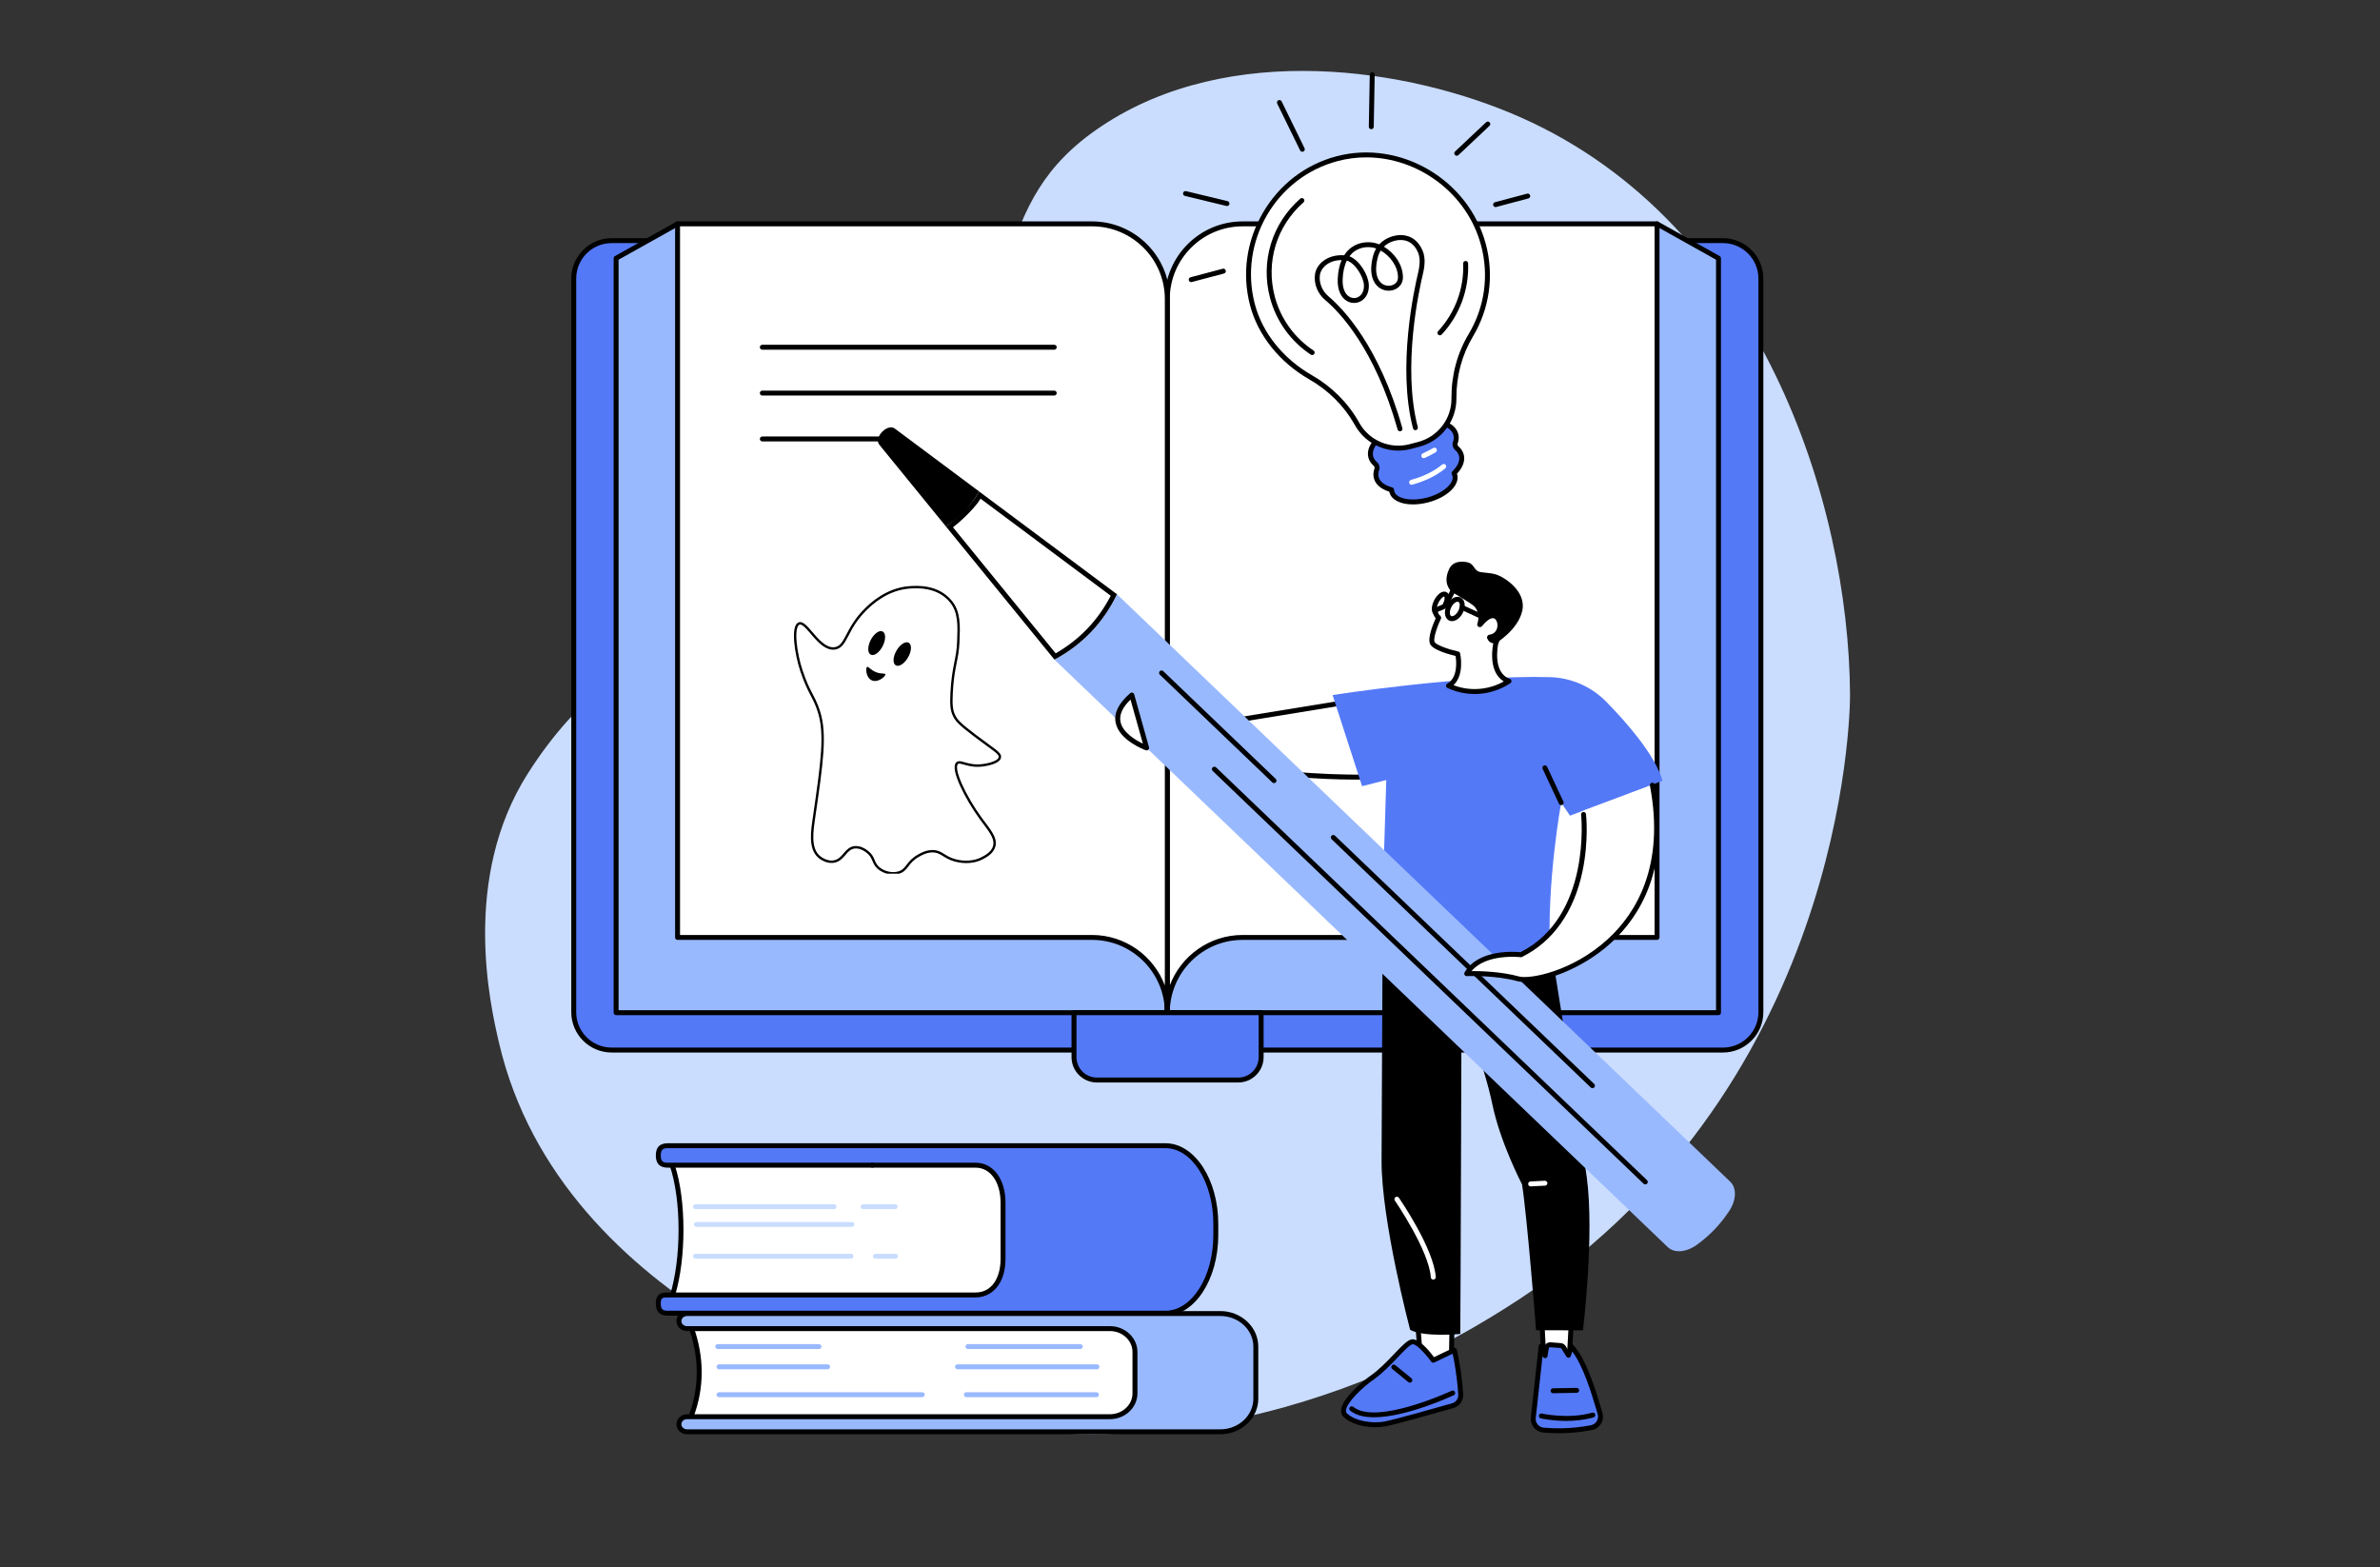 <?xml version="1.0" encoding="UTF-8"?> <svg xmlns="http://www.w3.org/2000/svg" xmlns:xlink="http://www.w3.org/1999/xlink" width="820" zoomAndPan="magnify" viewBox="0 0 615 405" height="540" preserveAspectRatio="xMidYMid meet" version="1.0"><rect x="0" y="0" width="615" height="405" fill="#333333" stroke="none"/><defs><clipPath id="2c891ff431"><path d="M 125 18 L 478.215 18 L 478.215 371 L 125 371 Z M 125 18 " clip-rule="nonzero"></path></clipPath><clipPath id="3efab2a9fa"><path d="M 205 151 L 258.93 151 L 258.93 225.758 L 205 225.758 Z M 205 151 " clip-rule="nonzero"></path></clipPath><clipPath id="da84ecd6d1"><path d="M 204.18 150.758 L 258.93 150.758 L 258.93 225.758 L 204.18 225.758 Z M 204.18 150.758 " clip-rule="nonzero"></path></clipPath></defs><g clip-path="url(#2c891ff431)"><path fill="#caddff" d="M 388.473 338.363 C 476.895 283.172 478.082 183.977 478.055 179.43 C 477.738 129.727 454.895 57.922 393.152 30.418 C 363.895 17.383 317.641 10.633 284.664 32.586 C 253.875 53.082 267.219 76.938 233.246 117.875 C 194.121 165.027 162.652 158.656 136.418 199.836 C 119.094 227.035 126.734 259.957 128.93 269.398 C 145 338.621 229.359 362.414 238.824 364.93 C 313.934 384.883 375.758 346.297 388.473 338.363 " fill-opacity="1" fill-rule="nonzero"></path></g><path fill="#5479f7" d="M 278.781 62.18 L 158.062 62.18 C 152.645 62.18 148.254 66.566 148.254 71.977 L 148.254 261.539 C 148.254 266.953 152.645 271.336 158.062 271.336 L 301.637 271.336 L 301.637 85.004 C 301.637 72.398 291.402 62.18 278.781 62.18 " fill-opacity="1" fill-rule="nonzero"></path><path fill="#000000" d="M 158.062 62.816 C 153.004 62.816 148.891 66.926 148.891 71.977 L 148.891 261.539 C 148.891 266.594 153.004 270.699 158.062 270.699 L 301 270.699 L 301 85.004 C 301 72.77 291.031 62.816 278.781 62.816 Z M 301.637 271.973 L 158.062 271.973 C 152.301 271.973 147.617 267.293 147.617 261.539 L 147.617 71.977 C 147.617 66.223 152.301 61.543 158.062 61.543 L 278.781 61.543 C 291.734 61.543 302.273 72.07 302.273 85.004 L 302.273 271.336 C 302.273 271.691 301.988 271.973 301.637 271.973 " fill-opacity="1" fill-rule="nonzero"></path><path fill="#5479f7" d="M 445.207 62.18 L 324.488 62.18 C 311.867 62.18 301.637 72.398 301.637 85.004 L 301.637 271.336 L 445.207 271.336 C 450.625 271.336 455.02 266.953 455.02 261.539 L 455.02 71.977 C 455.02 66.566 450.625 62.18 445.207 62.18 " fill-opacity="1" fill-rule="nonzero"></path><path fill="#000000" d="M 302.273 270.699 L 445.207 270.699 C 450.266 270.699 454.379 266.594 454.379 261.539 L 454.379 71.977 C 454.379 66.926 450.266 62.816 445.207 62.816 L 324.488 62.816 C 312.238 62.816 302.273 72.77 302.273 85.004 Z M 445.207 271.973 L 301.637 271.973 C 301.285 271.973 301 271.691 301 271.336 L 301 85.004 C 301 72.07 311.535 61.543 324.488 61.543 L 445.207 61.543 C 450.969 61.543 455.656 66.223 455.656 71.977 L 455.656 261.539 C 455.656 267.293 450.969 271.973 445.207 271.973 " fill-opacity="1" fill-rule="nonzero"></path><path fill="#99b9ff" d="M 301.637 261.68 L 159.203 261.68 L 159.203 66.738 L 175.086 57.848 L 301.637 196.359 L 301.637 261.68 " fill-opacity="1" fill-rule="nonzero"></path><path fill="#000000" d="M 159.84 261.043 L 301 261.043 L 301 196.609 L 174.957 58.652 L 159.84 67.109 Z M 301.637 262.316 L 159.203 262.316 C 158.852 262.316 158.566 262.031 158.566 261.68 L 158.566 66.738 C 158.566 66.504 158.691 66.293 158.891 66.18 L 174.773 57.293 C 175.031 57.148 175.355 57.199 175.555 57.418 L 302.105 195.934 C 302.215 196.051 302.273 196.203 302.273 196.359 L 302.273 261.68 C 302.273 262.031 301.988 262.316 301.637 262.316 " fill-opacity="1" fill-rule="nonzero"></path><path fill="#99b9ff" d="M 301.637 261.68 L 444.07 261.68 L 444.07 66.738 L 428.184 57.848 L 301.637 196.359 L 301.637 261.68 " fill-opacity="1" fill-rule="nonzero"></path><path fill="#000000" d="M 302.273 261.043 L 443.43 261.043 L 443.43 67.109 L 428.316 58.652 L 302.273 196.609 Z M 444.07 262.316 L 301.637 262.316 C 301.285 262.316 301 262.031 301 261.68 L 301 196.359 C 301 196.203 301.059 196.051 301.164 195.934 L 427.715 57.418 C 427.914 57.199 428.238 57.148 428.496 57.293 L 444.379 66.18 C 444.582 66.293 444.703 66.504 444.703 66.738 L 444.703 261.68 C 444.703 262.031 444.418 262.316 444.07 262.316 " fill-opacity="1" fill-rule="nonzero"></path><path fill="#ffffff" d="M 428.184 57.848 L 321.102 57.848 C 310.352 57.848 301.637 66.555 301.637 77.293 L 301.637 261.68 C 301.637 250.941 310.352 242.234 321.102 242.234 L 428.184 242.234 L 428.184 57.848 " fill-opacity="1" fill-rule="nonzero"></path><path fill="#000000" d="M 321.102 58.484 C 310.719 58.484 302.273 66.922 302.273 77.293 L 302.273 254.641 C 305.137 247.027 312.496 241.598 321.102 241.598 L 427.551 241.598 L 427.551 58.484 Z M 301.637 262.316 C 301.285 262.316 301 262.031 301 261.68 L 301 77.293 C 301 66.219 310.016 57.211 321.102 57.211 L 428.184 57.211 C 428.539 57.211 428.824 57.496 428.824 57.848 L 428.824 242.234 C 428.824 242.586 428.539 242.871 428.184 242.871 L 321.102 242.871 C 310.719 242.871 302.273 251.309 302.273 261.68 C 302.273 262.031 301.988 262.316 301.637 262.316 " fill-opacity="1" fill-rule="nonzero"></path><path fill="#ffffff" d="M 175.086 57.848 L 282.168 57.848 C 292.922 57.848 301.637 66.555 301.637 77.293 L 301.637 261.68 C 301.637 250.941 292.922 242.234 282.168 242.234 L 175.086 242.234 L 175.086 57.848 " fill-opacity="1" fill-rule="nonzero"></path><path fill="#000000" d="M 175.723 241.598 L 282.168 241.598 C 290.777 241.598 298.137 247.027 301 254.641 L 301 77.293 C 301 66.922 292.551 58.484 282.168 58.484 L 175.723 58.484 Z M 301.637 262.316 C 301.285 262.316 301 262.031 301 261.68 C 301 251.309 292.551 242.871 282.168 242.871 L 175.086 242.871 C 174.734 242.871 174.449 242.586 174.449 242.234 L 174.449 57.848 C 174.449 57.496 174.734 57.211 175.086 57.211 L 282.168 57.211 C 293.254 57.211 302.273 66.219 302.273 77.293 L 302.273 261.68 C 302.273 262.031 301.988 262.316 301.637 262.316 " fill-opacity="1" fill-rule="nonzero"></path><path fill="#000000" d="M 272.422 90.363 L 196.984 90.363 C 196.633 90.363 196.348 90.078 196.348 89.727 C 196.348 89.375 196.633 89.09 196.984 89.09 L 272.422 89.09 C 272.773 89.09 273.059 89.375 273.059 89.727 C 273.059 90.078 272.773 90.363 272.422 90.363 " fill-opacity="1" fill-rule="nonzero"></path><path fill="#000000" d="M 272.422 102.211 L 196.984 102.211 C 196.633 102.211 196.348 101.926 196.348 101.574 C 196.348 101.223 196.633 100.938 196.984 100.938 L 272.422 100.938 C 272.773 100.938 273.059 101.223 273.059 101.574 C 273.059 101.926 272.773 102.211 272.422 102.211 " fill-opacity="1" fill-rule="nonzero"></path><path fill="#000000" d="M 229.902 114.059 L 196.984 114.059 C 196.633 114.059 196.348 113.773 196.348 113.422 C 196.348 113.07 196.633 112.785 196.984 112.785 L 229.902 112.785 C 230.254 112.785 230.539 113.07 230.539 113.422 C 230.539 113.773 230.254 114.059 229.902 114.059 " fill-opacity="1" fill-rule="nonzero"></path><path fill="#5479f7" d="M 277.523 261.68 L 277.523 273.164 C 277.523 276.434 280.176 279.082 283.449 279.082 L 319.957 279.082 C 323.23 279.082 325.883 276.434 325.883 273.164 L 325.883 261.68 L 277.523 261.68 " fill-opacity="1" fill-rule="nonzero"></path><path fill="#000000" d="M 278.164 262.316 L 278.164 273.164 C 278.164 276.078 280.535 278.445 283.449 278.445 L 319.957 278.445 C 322.875 278.445 325.246 276.078 325.246 273.164 L 325.246 262.316 Z M 319.957 279.719 L 283.449 279.719 C 279.832 279.719 276.887 276.777 276.887 273.164 L 276.887 261.68 C 276.887 261.328 277.172 261.043 277.523 261.043 L 325.883 261.043 C 326.238 261.043 326.523 261.328 326.523 261.68 L 326.523 273.164 C 326.523 276.777 323.578 279.719 319.957 279.719 " fill-opacity="1" fill-rule="nonzero"></path><path fill="#ffffff" d="M 406.004 342.016 L 405.477 351.676 L 399.012 352.766 L 398.438 341.371 L 406.004 342.016 " fill-opacity="1" fill-rule="nonzero"></path><path fill="#000000" d="M 399.109 342.07 L 399.609 352.02 L 404.871 351.133 L 405.332 342.598 Z M 399.012 353.402 C 398.867 353.402 398.727 353.352 398.613 353.262 C 398.469 353.148 398.383 352.98 398.375 352.797 L 397.801 341.406 C 397.789 341.219 397.859 341.043 397.992 340.914 C 398.125 340.785 398.305 340.723 398.492 340.738 L 406.055 341.383 C 406.398 341.414 406.656 341.711 406.637 342.051 L 406.113 351.711 C 406.098 352.008 405.879 352.254 405.582 352.305 L 399.117 353.391 C 399.082 353.398 399.047 353.402 399.012 353.402 " fill-opacity="1" fill-rule="nonzero"></path><path fill="#5479f7" d="M 398.832 369.543 C 401.562 369.785 406.023 369.898 411.203 368.914 C 412.902 368.59 413.953 366.879 413.457 365.223 C 412.07 360.617 409.645 351.871 406.039 347.941 L 405.309 350.207 L 404.035 348.172 C 403.863 347.891 403.566 347.715 403.238 347.688 L 400.668 347.496 C 400.133 347.453 399.652 347.832 399.57 348.363 L 399.262 350.312 L 398.242 347.824 L 396.203 366.414 C 396.074 368 397.246 369.398 398.832 369.543 " fill-opacity="1" fill-rule="nonzero"></path><path fill="#000000" d="M 398.887 368.91 C 401.66 369.156 406.027 369.25 411.086 368.289 C 411.723 368.168 412.277 367.781 412.613 367.23 C 412.949 366.676 413.031 366.027 412.844 365.406 L 412.547 364.406 C 411.262 360.086 409.176 353.082 406.289 349.242 L 405.914 350.402 C 405.84 350.637 405.633 350.809 405.387 350.836 C 405.137 350.867 404.898 350.754 404.766 350.543 L 403.496 348.508 C 403.43 348.402 403.316 348.332 403.191 348.324 L 400.621 348.129 C 400.41 348.109 400.23 348.262 400.199 348.461 L 399.891 350.41 C 399.848 350.695 399.621 350.91 399.332 350.945 C 399.055 350.977 398.777 350.816 398.672 350.555 L 398.602 350.387 L 396.836 366.484 C 396.738 367.703 397.66 368.797 398.887 368.91 Z M 402.691 370.348 C 401.184 370.348 399.859 370.273 398.773 370.176 C 396.852 370.004 395.41 368.293 395.566 366.363 L 397.609 347.754 C 397.641 347.465 397.863 347.234 398.152 347.195 C 398.441 347.156 398.723 347.312 398.832 347.582 L 399.004 348 C 399.242 347.289 399.945 346.809 400.719 346.859 L 403.285 347.055 C 403.816 347.094 404.297 347.387 404.578 347.836 L 405.125 348.707 L 405.434 347.746 C 405.504 347.527 405.684 347.367 405.906 347.32 C 406.125 347.273 406.355 347.344 406.508 347.508 C 409.969 351.277 412.348 359.27 413.77 364.043 L 414.066 365.043 C 414.355 365.996 414.223 367.039 413.703 367.891 C 413.18 368.75 412.312 369.352 411.324 369.539 C 408.102 370.152 405.152 370.348 402.691 370.348 " fill-opacity="1" fill-rule="nonzero"></path><path fill="#000000" d="M 404.711 367.168 C 401.066 367.168 398.316 366.543 398.137 366.504 C 397.797 366.422 397.582 366.082 397.66 365.738 C 397.738 365.395 398.082 365.184 398.426 365.262 C 398.492 365.277 405.199 366.789 411.43 365.039 C 411.766 364.941 412.117 365.141 412.215 365.477 C 412.309 365.816 412.113 366.168 411.773 366.266 C 409.336 366.949 406.867 367.168 404.711 367.168 " fill-opacity="1" fill-rule="nonzero"></path><path fill="#000000" d="M 401.316 360.012 C 400.969 360.012 400.684 359.734 400.68 359.387 C 400.672 359.035 400.953 358.746 401.305 358.738 L 407.41 358.633 C 407.758 358.621 408.055 358.906 408.062 359.258 C 408.066 359.609 407.785 359.898 407.434 359.906 L 401.328 360.012 C 401.324 360.012 401.32 360.012 401.316 360.012 " fill-opacity="1" fill-rule="nonzero"></path><path fill="#ffffff" d="M 375.281 338.438 L 375.012 352.504 L 367.188 352.898 L 366.113 338.898 L 375.281 338.438 " fill-opacity="1" fill-rule="nonzero"></path><path fill="#000000" d="M 366.801 339.5 L 367.773 352.234 L 374.387 351.898 L 374.629 339.105 Z M 367.184 353.535 C 366.855 353.535 366.574 353.281 366.551 352.949 L 365.477 338.945 C 365.465 338.777 365.523 338.605 365.637 338.477 C 365.75 338.348 365.91 338.273 366.082 338.262 L 375.246 337.801 C 375.418 337.793 375.598 337.855 375.723 337.977 C 375.852 338.102 375.918 338.273 375.914 338.449 L 375.648 352.52 C 375.641 352.852 375.379 353.125 375.043 353.145 L 367.215 353.535 C 367.207 353.535 367.195 353.535 367.184 353.535 " fill-opacity="1" fill-rule="nonzero"></path><path fill="#5479f7" d="M 377.457 360.32 C 377.543 361.645 376.695 362.855 375.418 363.219 C 370.969 364.492 360.949 367.332 358.082 367.906 C 354.355 368.652 349.688 367.738 347.594 365.645 C 345.5 363.555 351.66 357.996 354.613 355.938 C 358.996 352.879 363.062 347.07 364.875 346.727 C 366.688 346.383 370.359 351.496 370.359 351.496 L 375.805 348.883 C 375.805 348.883 377.016 353.598 377.457 360.32 " fill-opacity="1" fill-rule="nonzero"></path><path fill="#000000" d="M 365.078 347.344 C 365.051 347.344 365.023 347.348 364.996 347.352 C 364.289 347.484 362.695 349.152 361.156 350.77 C 359.309 352.703 357.215 354.898 354.977 356.457 C 352.09 358.473 347.996 362.367 347.812 364.449 C 347.773 364.871 347.926 365.078 348.043 365.195 C 349.918 367.066 354.363 368.004 357.957 367.281 C 360.809 366.711 370.996 363.82 375.242 362.609 C 376.223 362.328 376.887 361.383 376.82 360.359 C 376.488 355.312 375.715 351.383 375.367 349.797 L 370.633 352.07 C 370.355 352.203 370.02 352.117 369.84 351.867 C 368.234 349.633 365.988 347.344 365.078 347.344 Z M 355.391 368.801 C 352.121 368.801 348.828 367.777 347.145 366.098 C 346.688 365.641 346.48 365.035 346.543 364.336 C 346.816 361.25 352.336 356.746 354.246 355.414 C 356.383 353.926 358.43 351.781 360.234 349.891 C 362.414 347.605 363.699 346.301 364.754 346.102 C 366.625 345.75 369.375 349.109 370.559 350.695 L 375.531 348.309 C 375.703 348.227 375.902 348.223 376.074 348.305 C 376.25 348.387 376.375 348.539 376.426 348.723 C 376.438 348.77 377.652 353.574 378.09 360.277 C 378.199 361.891 377.148 363.387 375.594 363.832 C 370.301 365.344 361.004 367.973 358.207 368.531 C 357.297 368.711 356.348 368.801 355.391 368.801 " fill-opacity="1" fill-rule="nonzero"></path><path fill="#000000" d="M 355.047 366.223 C 352.574 366.223 350.395 365.746 348.887 364.52 C 348.613 364.297 348.57 363.895 348.793 363.621 C 349.016 363.352 349.418 363.309 349.691 363.531 C 355.66 368.395 374.922 359.465 375.117 359.375 C 375.438 359.227 375.816 359.363 375.965 359.684 C 376.113 360 375.977 360.379 375.66 360.527 C 375.023 360.824 363.371 366.223 355.047 366.223 " fill-opacity="1" fill-rule="nonzero"></path><path fill="#000000" d="M 364.32 357.277 C 364.176 357.277 364.035 357.23 363.918 357.133 L 359.758 353.746 C 359.48 353.527 359.441 353.125 359.664 352.852 C 359.887 352.578 360.289 352.539 360.562 352.762 L 364.723 356.145 C 364.996 356.367 365.035 356.77 364.816 357.043 C 364.688 357.195 364.504 357.277 364.32 357.277 " fill-opacity="1" fill-rule="nonzero"></path><path fill="#000000" d="M 400.781 244.793 C 400.781 244.793 407.984 289.098 410.02 304.164 C 412.051 319.23 409.043 343.762 409.043 343.762 L 396.93 343.738 C 396.93 343.738 394.609 314.207 393.297 306.043 C 393.297 306.043 387.633 295.168 385.621 285.316 C 383.605 275.461 377.66 260.039 377.66 260.039 C 377.66 260.039 377.43 338.523 377.34 344.695 C 377.34 344.695 367.887 345.594 364.383 343.629 C 364.383 343.629 356.922 315.391 357 299.82 C 357.082 284.246 357.254 245.277 357.254 245.277 L 400.781 244.793 " fill-opacity="1" fill-rule="nonzero"></path><path fill="#ffffff" d="M 395.52 306.562 C 395.184 306.562 394.902 306.301 394.887 305.961 C 394.867 305.609 395.137 305.309 395.492 305.293 L 399.184 305.105 C 399.535 305.098 399.836 305.359 399.852 305.707 C 399.871 306.062 399.598 306.359 399.246 306.375 L 395.555 306.562 C 395.543 306.562 395.531 306.562 395.52 306.562 " fill-opacity="1" fill-rule="nonzero"></path><path fill="#ffffff" d="M 370.367 330.652 C 370.035 330.652 369.754 330.398 369.73 330.062 C 369.254 323.105 360.523 310.359 360.434 310.23 C 360.234 309.941 360.309 309.547 360.602 309.344 C 360.891 309.148 361.285 309.219 361.488 309.508 C 361.852 310.043 370.5 322.676 371.004 329.973 C 371.027 330.324 370.762 330.629 370.41 330.652 C 370.395 330.652 370.383 330.652 370.367 330.652 " fill-opacity="1" fill-rule="nonzero"></path><path fill="#ffffff" d="M 355.797 180.172 L 294.531 190.16 L 303.305 196.414 C 303.305 196.414 349.57 203.844 364.719 199.371 L 355.797 180.172 " fill-opacity="1" fill-rule="nonzero"></path><path fill="#000000" d="M 303.555 195.809 C 306.395 196.254 348.734 202.801 363.824 198.957 L 355.422 180.879 L 296.164 190.539 Z M 350.062 201.449 C 330.941 201.449 304.648 197.273 303.203 197.043 C 303.105 197.027 303.016 196.988 302.938 196.934 L 294.164 190.68 C 293.953 190.527 293.852 190.266 293.91 190.016 C 293.969 189.766 294.176 189.574 294.43 189.531 L 355.695 179.543 C 355.977 179.5 356.258 179.645 356.375 179.906 L 365.297 199.102 C 365.375 199.27 365.375 199.465 365.301 199.633 C 365.223 199.801 365.078 199.93 364.898 199.98 C 361.305 201.043 356.031 201.449 350.062 201.449 " fill-opacity="1" fill-rule="nonzero"></path><path fill="#5479f7" d="M 400.578 246.672 L 356.773 248.637 L 358.215 201.562 L 351.965 203.152 L 344.344 179.602 C 344.344 179.602 377.773 174.359 400.504 174.973 C 405.984 175.121 411.184 177.395 415.027 181.301 C 420.367 186.727 427.629 195.027 429.613 201.75 L 405.691 210.766 L 403.418 207.414 C 403.418 207.414 399.578 228.223 400.578 246.672 " fill-opacity="1" fill-rule="nonzero"></path><path fill="#000000" d="M 403.418 208.051 C 403.176 208.051 402.949 207.914 402.84 207.684 L 398.621 198.664 C 398.473 198.348 398.613 197.969 398.93 197.82 C 399.25 197.672 399.629 197.809 399.777 198.129 L 403.996 207.145 C 404.145 207.465 404.004 207.84 403.688 207.992 C 403.598 208.031 403.508 208.051 403.418 208.051 " fill-opacity="1" fill-rule="nonzero"></path><path fill="#99b9ff" d="M 272.496 170.469 L 288.652 153.578 L 447.105 305.359 C 448.789 306.973 448.707 310.07 446.832 312.926 C 444.586 316.344 441.805 319.25 438.488 321.648 C 435.719 323.648 432.633 323.867 430.949 322.25 L 272.496 170.469 " fill-opacity="1" fill-rule="nonzero"></path><path fill="#000000" d="M 411.5 281.184 C 411.34 281.184 411.18 281.125 411.059 281.008 L 344.086 216.855 C 343.832 216.613 343.824 216.207 344.066 215.957 C 344.312 215.703 344.715 215.695 344.969 215.938 L 411.941 280.09 C 412.195 280.332 412.203 280.734 411.961 280.988 C 411.836 281.117 411.668 281.184 411.5 281.184 " fill-opacity="1" fill-rule="nonzero"></path><path fill="#000000" d="M 329.215 202.363 C 329.055 202.363 328.895 202.305 328.773 202.184 L 299.703 174.34 C 299.449 174.098 299.441 173.695 299.684 173.441 C 299.93 173.188 300.332 173.18 300.586 173.422 L 329.652 201.266 C 329.906 201.508 329.918 201.914 329.672 202.164 C 329.547 202.297 329.379 202.363 329.215 202.363 " fill-opacity="1" fill-rule="nonzero"></path><path fill="#000000" d="M 425.152 306.055 C 424.992 306.055 424.836 305.996 424.711 305.879 L 313.355 199.211 C 313.102 198.965 313.094 198.566 313.336 198.309 C 313.582 198.055 313.984 198.047 314.238 198.289 L 425.594 304.957 C 425.848 305.203 425.855 305.605 425.613 305.859 C 425.488 305.988 425.32 306.055 425.152 306.055 " fill-opacity="1" fill-rule="nonzero"></path><path fill="#ffffff" d="M 244.379 135.977 L 244.398 135.996 C 246.148 134.898 248.293 132.871 249.773 131.324 C 251.254 129.777 251.988 128.793 253.008 126.992 L 288.633 153.555 C 285.07 160.934 279.684 166.566 272.477 170.449 L 244.379 135.977 " fill-opacity="1" fill-rule="nonzero"></path><path fill="#000000" d="M 253.008 126.996 C 251.988 128.793 251.254 129.777 249.773 131.324 C 248.293 132.875 246.148 134.898 244.398 135.996 L 244.379 135.977 L 272.477 170.449 C 279.684 166.566 285.07 160.934 288.633 153.559 Z M 253.379 128.859 L 287.016 153.941 C 283.75 160.273 278.969 165.273 272.789 168.82 L 246.254 136.254 C 248.078 134.875 249.898 133.039 250.695 132.203 C 251.875 130.969 252.621 130.055 253.379 128.859 " fill-opacity="1" fill-rule="nonzero"></path><path fill="#000000" d="M 249.27 132.039 C 247.789 133.586 246.148 134.898 244.398 135.996 L 227.227 114.926 C 225.715 113.07 229.301 109.316 231.223 110.746 L 253.008 126.992 C 251.988 128.793 250.75 130.492 249.27 132.039 " fill-opacity="1" fill-rule="nonzero"></path><path fill="#ffffff" d="M 296.297 193.27 C 296.297 193.27 282.438 188.246 292.465 179.602 L 296.297 193.27 " fill-opacity="1" fill-rule="nonzero"></path><path fill="#000000" d="M 292.129 180.77 C 290.078 182.754 289.199 184.656 289.527 186.438 C 290.051 189.281 293.469 191.27 295.324 192.156 Z M 296.297 193.906 C 296.223 193.906 296.152 193.895 296.078 193.871 C 295.797 193.766 289.125 191.301 288.273 186.668 C 287.82 184.211 289.09 181.668 292.051 179.121 C 292.215 178.98 292.441 178.93 292.652 178.992 C 292.859 179.055 293.02 179.223 293.082 179.43 L 296.91 193.098 C 296.977 193.328 296.906 193.574 296.73 193.734 C 296.609 193.848 296.457 193.906 296.297 193.906 " fill-opacity="1" fill-rule="nonzero"></path><path fill="#ffffff" d="M 426.977 202.891 L 409.203 209.441 C 409.203 209.441 412.207 237.172 393.012 246.711 C 393.012 246.711 382.609 245.422 379.008 251.598 C 379.008 251.598 386.289 251.266 392.387 252.945 C 398.48 254.617 434.793 244.16 426.977 202.891 " fill-opacity="1" fill-rule="nonzero"></path><path fill="#000000" d="M 393.918 253.738 C 393.234 253.738 392.66 253.68 392.215 253.559 C 386.293 251.93 379.109 252.23 379.039 252.23 C 378.805 252.246 378.586 252.125 378.465 251.926 C 378.344 251.723 378.34 251.477 378.457 251.273 C 381.992 245.219 391.371 245.902 392.895 246.055 C 411.293 236.75 408.594 210.781 408.562 210.52 C 408.523 210.172 408.777 209.855 409.125 209.816 C 409.48 209.773 409.793 210.027 409.828 210.375 C 409.863 210.652 410.574 217.25 408.926 225.133 C 406.73 235.629 401.328 243.289 393.297 247.281 C 393.184 247.336 393.062 247.355 392.934 247.34 C 392.844 247.328 384.094 246.32 380.25 250.93 C 382.621 250.914 387.887 251.043 392.555 252.328 C 395.188 253.055 406.246 251.156 415.555 242.59 C 422.66 236.051 430.301 223.871 426.352 203.008 C 426.285 202.664 426.512 202.328 426.855 202.266 C 427.203 202.199 427.535 202.426 427.602 202.773 C 431.664 224.211 423.762 236.766 416.418 243.527 C 408.535 250.781 398.625 253.738 393.918 253.738 " fill-opacity="1" fill-rule="nonzero"></path><path fill="#000000" d="M 373.184 154.137 C 373 154.137 372.301 154.574 371.73 155.699 C 371.141 156.852 371.223 157.688 371.352 157.809 C 371.516 157.828 372.23 157.406 372.816 156.25 C 373.406 155.094 373.328 154.262 373.195 154.141 C 373.191 154.137 373.188 154.137 373.184 154.137 Z M 371.348 159.074 C 371.094 159.074 370.898 159.004 370.766 158.938 C 369.793 158.441 369.719 156.836 370.594 155.121 C 370.961 154.398 371.445 153.781 371.957 153.379 C 372.828 152.695 373.477 152.852 373.781 153.012 C 374.758 153.504 374.828 155.109 373.957 156.828 C 373.59 157.547 373.105 158.164 372.594 158.566 C 372.098 158.957 371.676 159.074 371.348 159.074 " fill-opacity="1" fill-rule="nonzero"></path><path fill="#ffffff" d="M 381.055 178.699 C 382.781 178.699 384.438 178.418 385.992 177.914 C 387.398 177.453 388.723 176.816 389.926 176.008 C 384.684 174.168 386.531 166.203 386.531 166.203 C 390.492 157.492 387.41 151.945 382.734 150.789 C 376.094 149.148 375.25 153.004 375.25 153.004 C 374.746 154.039 373.574 156.449 373.121 156.727 C 372.562 157.066 371.23 157.406 371.016 157.688 C 370.797 157.965 370.922 158.863 371.758 159.637 C 371.758 159.637 369.344 164.676 370.148 166.191 C 370.953 167.707 376.684 168.977 376.684 168.977 C 376.684 168.977 378.031 175.102 374.305 177.199 C 375.719 177.859 377.246 178.32 378.852 178.543 C 379.57 178.641 380.305 178.699 381.055 178.699 " fill-opacity="1" fill-rule="nonzero"></path><path fill="#000000" d="M 375.582 177.051 C 376.668 177.465 377.793 177.754 378.938 177.914 C 379.656 178.012 380.367 178.059 381.055 178.059 C 382.66 178.059 384.258 177.809 385.797 177.305 C 386.773 176.992 387.711 176.578 388.59 176.082 C 384.254 173.461 385.836 166.383 385.91 166.059 C 385.918 166.016 385.934 165.977 385.949 165.938 C 387.91 161.629 388.242 157.711 386.883 154.914 C 386.016 153.121 384.488 151.879 382.582 151.406 C 380.195 150.82 378.293 150.906 377.074 151.664 C 376.086 152.277 375.875 153.133 375.875 153.137 C 375.863 153.188 375.848 153.238 375.824 153.281 C 374.355 156.305 373.84 157.031 373.453 157.273 C 373.152 157.453 372.715 157.617 372.297 157.777 C 372.062 157.863 371.73 157.988 371.559 158.078 C 371.57 158.273 371.711 158.727 372.191 159.168 C 372.395 159.359 372.453 159.66 372.332 159.91 C 371.238 162.195 370.305 165.133 370.711 165.895 C 371.121 166.672 374.203 167.773 376.82 168.355 C 377.062 168.406 377.25 168.598 377.305 168.84 C 377.359 169.086 378.477 174.371 375.582 177.051 Z M 381.055 179.336 C 380.309 179.336 379.539 179.281 378.766 179.172 C 377.133 178.949 375.543 178.477 374.035 177.773 C 373.816 177.676 373.68 177.461 373.668 177.223 C 373.66 176.984 373.785 176.762 373.992 176.645 C 376.762 175.082 376.332 170.816 376.129 169.5 C 374.566 169.133 370.391 168.012 369.582 166.492 C 368.77 164.961 370.348 161.18 370.996 159.762 C 370.215 158.84 370.113 157.805 370.512 157.293 C 370.73 157.016 371.141 156.852 371.848 156.586 C 372.195 156.453 372.59 156.305 372.789 156.184 C 372.938 156.051 373.41 155.328 374.652 152.777 C 374.746 152.461 375.141 151.367 376.402 150.582 C 377.938 149.625 380.117 149.488 382.887 150.172 C 385.168 150.73 386.996 152.219 388.027 154.355 C 389.551 157.492 389.234 161.766 387.141 166.402 C 386.996 167.098 385.715 173.859 390.137 175.41 C 390.367 175.488 390.531 175.691 390.559 175.93 C 390.59 176.168 390.48 176.406 390.281 176.539 C 389.027 177.375 387.652 178.043 386.191 178.516 C 384.523 179.059 382.797 179.336 381.055 179.336 " fill-opacity="1" fill-rule="nonzero"></path><path fill="#000000" d="M 386.457 148.41 C 384.789 147.93 382.832 148.023 382.031 147.672 C 380.738 147.105 380.898 145.574 379.035 145.258 C 377.391 144.984 375.828 145.16 374.883 146.352 C 374.727 146.551 374.586 146.777 374.465 147.035 C 372.852 150.496 374.504 152.375 375.25 153.004 C 375.25 153.004 380.082 155.855 380.891 156.625 C 381.648 157.348 382.473 158.977 381.758 161.172 C 381.668 161.449 381.766 161.758 382.008 161.922 L 382.023 161.93 C 382.316 162.129 382.707 162.074 382.93 161.809 C 383.633 160.957 385.156 159.332 386.137 159.824 C 387.332 160.422 387.438 163.684 384.863 164.012 C 384.398 164.074 384.125 164.562 384.312 164.992 C 384.609 165.668 385.234 166.414 386.531 166.203 C 386.531 166.203 392.285 162.809 393.371 157.777 C 394.453 152.742 388.68 149.047 386.457 148.41 " fill-opacity="1" fill-rule="nonzero"></path><path fill="#000000" d="M 376.645 155.48 C 376.48 155.48 376.285 155.547 376.074 155.672 C 375.672 155.922 375.285 156.363 375.016 156.891 C 374.746 157.422 374.617 157.992 374.656 158.465 C 374.684 158.828 374.809 159.09 374.996 159.184 C 375.426 159.402 376.305 158.867 376.84 157.82 C 377.109 157.289 377.242 156.715 377.203 156.246 C 377.172 155.883 377.047 155.621 376.859 155.527 C 376.797 155.496 376.727 155.48 376.645 155.48 Z M 375.203 160.504 C 374.93 160.504 374.664 160.445 374.418 160.32 C 373.828 160.02 373.449 159.383 373.383 158.57 C 373.324 157.859 373.5 157.059 373.879 156.316 C 374.258 155.57 374.805 154.957 375.414 154.586 C 376.109 154.164 376.848 154.094 377.438 154.391 C 378.027 154.691 378.406 155.328 378.473 156.141 C 378.531 156.852 378.355 157.652 377.977 158.395 C 377.312 159.699 376.203 160.504 375.203 160.504 " fill-opacity="1" fill-rule="nonzero"></path><path fill="#000000" d="M 374.5 157.039 C 374.258 157.039 374.027 156.902 373.922 156.668 C 373.871 156.574 373.773 156.465 373.73 156.465 C 373.734 156.465 373.711 156.465 373.699 156.465 C 373.363 156.465 373.082 156.199 373.066 155.855 C 373.051 155.504 373.324 155.207 373.676 155.191 C 374.438 155.16 374.918 155.777 375.082 156.145 C 375.227 156.465 375.082 156.84 374.758 156.984 C 374.676 157.023 374.586 157.039 374.5 157.039 " fill-opacity="1" fill-rule="nonzero"></path><path fill="#000000" d="M 383.406 160.191 C 383.32 160.191 383.227 160.172 383.141 160.129 L 377.559 157.562 C 377.238 157.414 377.102 157.035 377.246 156.719 C 377.395 156.398 377.773 156.258 378.094 156.406 L 383.676 158.977 C 383.992 159.121 384.133 159.5 383.988 159.82 C 383.879 160.055 383.648 160.191 383.406 160.191 " fill-opacity="1" fill-rule="nonzero"></path><path fill="#5479f7" d="M 376.449 115.832 C 376.031 115.473 375.879 114.906 376.066 114.387 C 376.32 113.668 376.375 112.953 376.195 112.27 C 375.352 109.098 369.746 107.832 363.68 109.441 C 357.609 111.051 353.375 114.926 354.215 118.098 C 354.398 118.777 354.801 119.375 355.379 119.867 C 355.801 120.227 355.949 120.797 355.766 121.316 C 355.508 122.035 355.453 122.75 355.637 123.43 C 356.035 124.938 357.508 126.012 359.59 126.555 C 359.598 126.738 359.621 126.914 359.664 127.094 C 360.289 129.438 364.434 130.375 368.93 129.188 C 373.418 127.996 376.555 125.129 375.93 122.781 C 375.883 122.605 375.812 122.438 375.727 122.277 C 377.27 120.77 378.012 119.109 377.609 117.605 C 377.43 116.922 377.027 116.328 376.449 115.832 " fill-opacity="1" fill-rule="nonzero"></path><path fill="#000000" d="M 368.805 109.375 C 367.234 109.375 365.543 109.605 363.844 110.055 C 361.004 110.809 358.5 112.086 356.785 113.652 C 355.184 115.117 354.488 116.641 354.832 117.934 C 354.977 118.473 355.301 118.965 355.797 119.383 C 356.414 119.918 356.641 120.758 356.363 121.527 C 356.145 122.141 356.109 122.727 356.25 123.27 C 356.574 124.484 357.816 125.434 359.754 125.941 C 360.027 126.012 360.219 126.254 360.227 126.535 C 360.23 126.68 360.25 126.809 360.281 126.93 C 360.805 128.898 364.691 129.652 368.766 128.57 C 372.836 127.492 375.84 124.914 375.312 122.945 C 375.281 122.824 375.234 122.703 375.164 122.574 C 375.031 122.328 375.082 122.02 375.285 121.82 C 376.711 120.426 377.32 118.984 376.996 117.77 C 376.852 117.227 376.531 116.738 376.035 116.312 C 375.414 115.785 375.191 114.941 375.465 114.172 C 375.684 113.559 375.723 112.973 375.578 112.434 C 375.234 111.141 373.879 110.16 371.758 109.684 C 370.848 109.48 369.852 109.375 368.805 109.375 Z M 365.129 130.344 C 361.988 130.344 359.57 129.215 359.051 127.258 C 359.031 127.188 359.016 127.121 359.004 127.051 C 356.848 126.391 355.438 125.172 355.02 123.594 C 354.809 122.801 354.855 121.961 355.164 121.102 C 355.262 120.828 355.184 120.543 354.965 120.352 C 354.27 119.758 353.812 119.055 353.602 118.262 C 353.129 116.484 353.953 114.516 355.926 112.711 C 357.785 111.008 360.484 109.629 363.516 108.824 C 366.551 108.02 369.578 107.883 372.039 108.441 C 374.645 109.031 376.34 110.332 376.812 112.105 C 377.023 112.902 376.973 113.738 376.664 114.598 C 376.57 114.871 376.645 115.16 376.867 115.348 C 377.559 115.941 378.02 116.648 378.23 117.441 C 378.648 119.02 378.031 120.773 376.484 122.414 C 376.508 122.48 376.527 122.551 376.547 122.617 C 377.273 125.348 373.996 128.5 369.09 129.805 C 367.707 130.168 366.363 130.344 365.129 130.344 " fill-opacity="1" fill-rule="nonzero"></path><path fill="#ffffff" d="M 383.328 63.242 C 379.008 46.977 361.762 36.691 345.477 41.012 C 329.223 45.32 319.402 62.375 323.605 78.641 C 325.75 86.922 331.785 93.551 338.66 97.488 C 343.621 100.332 347.762 104.395 350.574 109.367 L 350.707 109.605 C 353.438 114.434 359.082 116.812 364.445 115.387 L 366.645 114.805 C 372.008 113.383 375.73 108.523 375.703 102.98 L 375.703 102.816 C 375.672 97.145 377.125 91.547 380.035 86.68 C 384.102 79.875 385.527 71.504 383.328 63.242 " fill-opacity="1" fill-rule="nonzero"></path><path fill="#000000" d="M 353.043 40.664 C 350.578 40.664 348.098 40.973 345.641 41.625 C 329.672 45.859 320.066 62.391 324.227 78.48 C 326.156 85.945 331.531 92.672 338.977 96.938 C 344.105 99.875 348.309 104.066 351.129 109.055 L 351.262 109.297 C 353.848 113.867 359.199 116.121 364.281 114.773 L 366.48 114.191 C 371.562 112.844 375.09 108.234 375.066 102.984 L 375.062 102.816 C 375.031 96.938 376.562 91.246 379.488 86.355 C 383.648 79.391 384.797 71.242 382.715 63.406 C 379.117 49.883 366.441 40.664 353.043 40.664 Z M 361.32 116.434 C 356.777 116.434 352.469 114.016 350.152 109.922 L 350.02 109.68 C 347.312 104.891 343.273 100.867 338.344 98.043 C 330.605 93.609 325.008 86.594 322.992 78.801 C 320.91 70.758 322.094 62.316 326.316 55.023 C 330.555 47.715 337.301 42.52 345.312 40.395 C 361.824 36.02 379.516 46.406 383.945 63.078 C 386.117 71.25 384.922 79.746 380.582 87.008 C 377.777 91.699 376.309 97.164 376.34 102.812 L 376.34 102.98 C 376.367 108.809 372.449 113.926 366.809 115.422 L 364.609 116.004 C 363.516 116.293 362.41 116.434 361.32 116.434 " fill-opacity="1" fill-rule="nonzero"></path><path fill="#000000" d="M 356.777 64.738 C 356.469 65.219 356.219 65.777 356.051 66.414 C 354.934 70.676 356.137 72.473 356.957 73.16 C 357.809 73.875 358.996 74.047 359.984 73.602 C 360.77 73.246 361.227 72.574 361.242 71.754 C 361.301 68.859 359.164 66.078 356.777 64.738 Z M 348.023 67.344 C 347.379 68.645 347.012 70.289 346.945 72.219 C 346.867 74.367 347.504 75.992 348.691 76.684 C 349.461 77.133 350.367 77.125 351.113 76.664 C 352.039 76.098 352.52 74.977 352.438 73.59 C 352.309 71.52 350.191 67.957 348.023 67.344 Z M 361.762 111.449 C 361.484 111.449 361.227 111.266 361.148 110.984 C 355.254 90.051 346.102 80.613 342.441 77.527 C 340.469 75.871 339.48 73.402 339.793 70.93 C 340.137 68.215 343.043 65.676 347.34 65.961 C 347.949 65.004 348.645 64.344 349.281 63.895 C 351.453 62.355 354.07 62.387 355.797 62.926 C 355.996 62.988 356.199 63.062 356.402 63.141 C 358.094 61.297 360.566 60.664 362.277 60.75 C 364.625 60.867 366.441 62.195 367.531 64.59 C 368.27 66.199 368.316 68.188 367.676 70.832 C 366.742 74.699 362.289 94.785 366.363 110.367 C 366.449 110.707 366.246 111.059 365.906 111.145 C 365.562 111.234 365.215 111.031 365.129 110.691 C 360.977 94.812 365.492 74.453 366.438 70.535 C 366.996 68.211 366.977 66.438 366.371 65.117 C 365.48 63.156 364.082 62.117 362.215 62.02 C 360.891 61.949 358.984 62.414 357.598 63.742 C 360.25 65.312 362.582 68.391 362.52 71.781 C 362.492 73.09 361.742 74.203 360.512 74.762 C 359.074 75.41 357.359 75.164 356.133 74.133 C 355.086 73.25 353.523 71.031 354.816 66.09 C 355.004 65.383 355.273 64.754 355.605 64.203 C 355.543 64.184 355.48 64.16 355.418 64.141 C 353.984 63.691 351.812 63.668 350.016 64.934 C 349.52 65.285 349.082 65.719 348.699 66.227 C 351.352 67.238 353.559 71.062 353.707 73.516 C 353.82 75.383 353.121 76.93 351.785 77.746 C 350.645 78.449 349.215 78.461 348.051 77.785 C 346.445 76.852 345.574 74.805 345.672 72.176 C 345.746 70.086 346.137 68.469 346.68 67.211 C 346.672 67.211 346.664 67.211 346.656 67.211 C 343.145 67.211 341.273 69.387 341.059 71.09 C 340.805 73.102 341.648 75.195 343.262 76.555 C 347.012 79.715 356.387 89.367 362.375 110.641 C 362.473 110.98 362.273 111.332 361.934 111.426 C 361.875 111.441 361.82 111.449 361.762 111.449 " fill-opacity="1" fill-rule="nonzero"></path><path fill="#000000" d="M 372.074 86.648 C 371.922 86.648 371.762 86.59 371.641 86.477 C 371.383 86.234 371.371 85.832 371.609 85.578 C 375.992 80.875 378.355 74.508 378.086 68.094 C 378.07 67.742 378.348 67.445 378.695 67.434 C 379.062 67.418 379.348 67.691 379.363 68.043 C 379.641 74.789 377.156 81.496 372.543 86.445 C 372.418 86.578 372.246 86.648 372.074 86.648 " fill-opacity="1" fill-rule="nonzero"></path><path fill="#000000" d="M 339.074 91.742 C 338.953 91.742 338.832 91.711 338.723 91.641 C 333.523 88.203 329.777 82.992 328.18 76.969 C 325.68 67.574 328.676 57.75 335.992 51.336 C 336.254 51.105 336.66 51.133 336.891 51.395 C 337.121 51.66 337.098 52.062 336.832 52.293 C 329.883 58.387 327.039 67.715 329.41 76.645 C 330.93 82.363 334.488 87.312 339.426 90.578 C 339.719 90.77 339.801 91.164 339.605 91.457 C 339.484 91.645 339.281 91.742 339.074 91.742 " fill-opacity="1" fill-rule="nonzero"></path><path fill="#ffffff" d="M 367.902 118.395 C 367.66 118.395 367.43 118.258 367.32 118.023 C 367.176 117.703 367.316 117.324 367.637 117.18 C 368.586 116.742 369.496 116.27 370.348 115.766 C 370.648 115.59 371.039 115.688 371.219 115.992 C 371.398 116.293 371.297 116.684 370.996 116.863 C 370.109 117.391 369.156 117.883 368.164 118.336 C 368.082 118.375 367.988 118.395 367.902 118.395 " fill-opacity="1" fill-rule="nonzero"></path><path fill="#ffffff" d="M 364.766 125.266 C 364.488 125.266 364.23 125.082 364.152 124.797 C 364.059 124.457 364.258 124.109 364.602 124.016 C 366.848 123.395 370.074 122.207 372.664 120.043 C 372.934 119.816 373.336 119.852 373.562 120.125 C 373.789 120.395 373.75 120.793 373.48 121.02 C 370.719 123.328 367.309 124.59 364.938 125.242 C 364.883 125.258 364.824 125.266 364.766 125.266 " fill-opacity="1" fill-rule="nonzero"></path><path fill="#000000" d="M 354.344 33.387 C 354.34 33.387 354.336 33.387 354.332 33.387 C 353.98 33.383 353.699 33.09 353.707 32.738 L 353.953 19.281 C 353.957 18.926 354.258 18.648 354.602 18.656 C 354.953 18.66 355.23 18.949 355.227 19.305 L 354.98 32.762 C 354.973 33.109 354.691 33.387 354.344 33.387 " fill-opacity="1" fill-rule="nonzero"></path><path fill="#000000" d="M 336.527 39.219 C 336.293 39.219 336.062 39.086 335.953 38.863 L 330.035 26.766 C 329.879 26.449 330.012 26.07 330.324 25.914 C 330.641 25.762 331.023 25.891 331.18 26.207 L 337.098 38.301 C 337.254 38.617 337.121 39 336.805 39.152 C 336.719 39.195 336.621 39.219 336.527 39.219 " fill-opacity="1" fill-rule="nonzero"></path><path fill="#000000" d="M 307.805 72.895 C 307.523 72.895 307.266 72.707 307.191 72.422 C 307.102 72.082 307.305 71.734 307.641 71.645 L 315.961 69.441 C 316.305 69.355 316.652 69.555 316.738 69.895 C 316.832 70.234 316.629 70.586 316.285 70.676 L 307.969 72.875 C 307.914 72.891 307.859 72.895 307.805 72.895 " fill-opacity="1" fill-rule="nonzero"></path><path fill="#000000" d="M 317.062 53.238 C 317.012 53.238 316.961 53.23 316.91 53.219 L 306.184 50.629 C 305.844 50.547 305.633 50.203 305.715 49.863 C 305.797 49.52 306.141 49.309 306.484 49.391 L 317.211 51.98 C 317.555 52.062 317.762 52.41 317.68 52.75 C 317.609 53.043 317.348 53.238 317.062 53.238 " fill-opacity="1" fill-rule="nonzero"></path><path fill="#000000" d="M 386.461 53.504 C 386.18 53.504 385.922 53.316 385.848 53.031 C 385.758 52.695 385.961 52.344 386.297 52.254 L 394.613 50.043 C 394.953 49.949 395.305 50.152 395.395 50.496 C 395.484 50.832 395.281 51.184 394.941 51.273 L 386.629 53.484 C 386.57 53.5 386.52 53.504 386.461 53.504 " fill-opacity="1" fill-rule="nonzero"></path><path fill="#000000" d="M 376.43 40.246 C 376.258 40.246 376.09 40.18 375.965 40.047 C 375.723 39.793 375.734 39.391 375.992 39.148 L 384.02 31.582 C 384.277 31.344 384.68 31.355 384.922 31.609 C 385.164 31.867 385.152 32.27 384.895 32.512 L 376.867 40.074 C 376.742 40.191 376.586 40.246 376.43 40.246 " fill-opacity="1" fill-rule="nonzero"></path><path fill="#ffffff" d="M 173.711 334.941 C 176.609 325.672 176.883 310.551 173.711 301.117 L 175.988 297.832 L 262.445 300.375 L 260.301 335.633 L 175.836 336.07 L 173.711 334.941 " fill-opacity="1" fill-rule="nonzero"></path><path fill="#000000" d="M 174.473 334.625 L 175.992 335.434 L 259.699 335 L 261.773 300.992 L 176.312 298.48 L 174.414 301.219 C 177.32 310.188 177.34 324.945 174.473 334.625 Z M 175.836 336.707 C 175.73 336.707 175.629 336.68 175.535 336.629 L 173.41 335.504 C 173.141 335.359 173.008 335.043 173.102 334.75 C 176.09 325.191 176.094 310.195 173.105 301.32 C 173.043 301.129 173.07 300.918 173.188 300.754 L 175.465 297.473 C 175.586 297.293 175.797 297.184 176.008 297.199 L 262.465 299.738 C 262.641 299.746 262.801 299.82 262.918 299.945 C 263.035 300.074 263.094 300.242 263.082 300.414 L 260.934 335.672 C 260.914 336.004 260.637 336.27 260.305 336.27 L 175.84 336.707 C 175.836 336.707 175.836 336.707 175.836 336.707 " fill-opacity="1" fill-rule="nonzero"></path><path fill="#5479f7" d="M 301.168 296.055 L 172.555 296.055 C 171.199 296.055 170.105 296.473 170.105 298.574 C 170.105 300.672 171.199 301.09 172.555 301.09 L 252.137 301.09 C 256.031 301.09 259.188 304.711 259.188 310.762 L 259.188 325.27 C 259.188 331.32 256.031 334.621 252.137 334.621 L 172.555 334.621 C 171.199 334.621 170.105 334.715 170.105 336.816 C 170.105 338.918 171.199 339.336 172.555 339.336 L 301.168 339.336 C 308.348 339.336 314.168 330.293 314.168 319.137 L 314.168 316.254 C 314.168 305.098 308.348 296.055 301.168 296.055 " fill-opacity="1" fill-rule="nonzero"></path><path fill="#000000" d="M 301.168 339.973 L 172.555 339.973 C 170.477 339.973 169.469 338.938 169.469 336.816 C 169.469 333.98 171.398 333.98 172.555 333.98 L 252.137 333.98 C 256.031 333.98 258.551 330.562 258.551 325.27 L 258.551 310.762 C 258.551 305.441 255.914 301.727 252.137 301.727 L 225.426 301.727 C 225.07 301.727 224.785 301.441 224.785 301.09 C 224.785 300.738 225.07 300.453 225.426 300.453 L 252.137 300.453 C 256.66 300.453 259.824 304.691 259.824 310.762 L 259.824 325.27 C 259.824 332.168 255.961 335.258 252.137 335.258 L 172.555 335.258 C 171.207 335.258 170.742 335.332 170.742 336.816 C 170.742 338.398 171.379 338.699 172.555 338.699 L 301.168 338.699 C 307.984 338.699 313.531 329.922 313.531 319.137 L 313.531 316.254 C 313.531 305.465 307.984 296.691 301.168 296.691 L 226.066 296.691 C 225.711 296.691 225.43 296.406 225.43 296.055 C 225.43 295.703 225.711 295.418 226.066 295.418 L 301.168 295.418 C 308.688 295.418 314.805 304.762 314.805 316.254 L 314.805 319.137 C 314.805 330.625 308.688 339.973 301.168 339.973 " fill-opacity="1" fill-rule="nonzero"></path><path fill="#000000" d="M 225.426 301.727 L 172.555 301.727 C 170.477 301.727 169.469 300.695 169.469 298.574 C 169.469 296.449 170.477 295.418 172.555 295.418 L 226.066 295.418 C 226.418 295.418 226.703 295.703 226.703 296.055 C 226.703 296.406 226.418 296.691 226.066 296.691 L 172.555 296.691 C 171.379 296.691 170.742 296.992 170.742 298.574 C 170.742 300.156 171.379 300.453 172.555 300.453 L 225.426 300.453 C 225.777 300.453 226.062 300.738 226.062 301.09 C 226.062 301.441 225.777 301.727 225.426 301.727 " fill-opacity="1" fill-rule="nonzero"></path><path fill="#caddff" d="M 231.309 312.453 L 223.047 312.453 C 222.695 312.453 222.41 312.168 222.41 311.816 C 222.41 311.465 222.695 311.18 223.047 311.18 L 231.309 311.18 C 231.66 311.18 231.945 311.465 231.945 311.816 C 231.945 312.168 231.66 312.453 231.309 312.453 " fill-opacity="1" fill-rule="nonzero"></path><path fill="#caddff" d="M 215.5 312.453 L 179.719 312.453 C 179.367 312.453 179.082 312.168 179.082 311.816 C 179.082 311.465 179.367 311.18 179.719 311.18 L 215.5 311.18 C 215.852 311.18 216.137 311.465 216.137 311.816 C 216.137 312.168 215.852 312.453 215.5 312.453 " fill-opacity="1" fill-rule="nonzero"></path><path fill="#caddff" d="M 220.137 317.035 L 179.941 317.035 C 179.59 317.035 179.305 316.75 179.305 316.398 C 179.305 316.047 179.59 315.762 179.941 315.762 L 220.137 315.762 C 220.488 315.762 220.773 316.047 220.773 316.398 C 220.773 316.75 220.488 317.035 220.137 317.035 " fill-opacity="1" fill-rule="nonzero"></path><path fill="#caddff" d="M 231.395 325.25 L 226.211 325.25 C 225.859 325.25 225.574 324.965 225.574 324.613 C 225.574 324.262 225.859 323.977 226.211 323.977 L 231.395 323.977 C 231.746 323.977 232.031 324.262 232.031 324.613 C 232.031 324.965 231.746 325.25 231.395 325.25 " fill-opacity="1" fill-rule="nonzero"></path><path fill="#caddff" d="M 219.914 325.25 L 179.719 325.25 C 179.367 325.25 179.082 324.965 179.082 324.613 C 179.082 324.262 179.367 323.977 179.719 323.977 L 219.914 323.977 C 220.266 323.977 220.555 324.262 220.555 324.613 C 220.555 324.965 220.266 325.25 219.914 325.25 " fill-opacity="1" fill-rule="nonzero"></path><path fill="#ffffff" d="M 178.27 366.797 L 299.816 366.797 L 299.816 342.098 L 178.27 342.098 C 181.461 350.438 181.547 358.676 178.27 366.797 " fill-opacity="1" fill-rule="nonzero"></path><path fill="#000000" d="M 179.199 366.16 L 299.18 366.16 L 299.18 342.734 L 179.184 342.734 C 182.027 350.703 182.035 358.578 179.199 366.16 Z M 299.816 367.434 L 178.27 367.434 C 178.055 367.434 177.859 367.332 177.738 367.156 C 177.621 366.977 177.598 366.758 177.676 366.559 C 180.836 358.742 180.832 350.586 177.672 342.324 C 177.598 342.129 177.625 341.906 177.742 341.734 C 177.863 341.562 178.059 341.461 178.27 341.461 L 299.816 341.461 C 300.168 341.461 300.453 341.746 300.453 342.098 L 300.453 366.797 C 300.453 367.148 300.168 367.434 299.816 367.434 " fill-opacity="1" fill-rule="nonzero"></path><path fill="#99b9ff" d="M 286.801 343.316 L 177.523 343.316 C 176.371 343.316 175.438 342.441 175.438 341.367 C 175.438 340.293 176.371 339.422 177.523 339.422 L 315.332 339.422 C 320.398 339.422 324.508 343.25 324.508 347.977 L 324.508 361.422 C 324.508 366.145 320.398 369.973 315.332 369.973 L 177.523 369.973 C 176.371 369.973 175.438 369.102 175.438 368.027 C 175.438 366.953 176.371 366.082 177.523 366.082 L 286.801 366.082 C 290.379 366.082 293.277 363.375 293.277 360.039 L 293.277 349.359 C 293.277 346.02 290.379 343.316 286.801 343.316 " fill-opacity="1" fill-rule="nonzero"></path><path fill="#000000" d="M 177.523 366.719 C 176.723 366.719 176.074 367.305 176.074 368.027 C 176.074 368.75 176.723 369.34 177.523 369.34 L 315.332 369.34 C 320.039 369.34 323.871 365.785 323.871 361.422 L 323.871 347.977 C 323.871 343.609 320.039 340.059 315.332 340.059 L 177.523 340.059 C 176.723 340.059 176.074 340.648 176.074 341.367 C 176.074 342.09 176.723 342.676 177.523 342.676 L 286.801 342.676 C 290.723 342.676 293.918 345.672 293.918 349.359 L 293.918 360.039 C 293.918 363.723 290.723 366.719 286.801 366.719 Z M 315.332 370.609 L 177.523 370.609 C 176.023 370.609 174.801 369.453 174.801 368.027 C 174.801 366.605 176.023 365.445 177.523 365.445 L 286.801 365.445 C 290.02 365.445 292.641 363.02 292.641 360.039 L 292.641 349.359 C 292.641 346.375 290.02 343.949 286.801 343.949 L 177.523 343.949 C 176.023 343.949 174.801 342.793 174.801 341.367 C 174.801 339.945 176.023 338.785 177.523 338.785 L 315.332 338.785 C 320.742 338.785 325.145 342.91 325.145 347.977 L 325.145 361.422 C 325.145 366.488 320.742 370.609 315.332 370.609 " fill-opacity="1" fill-rule="nonzero"></path><path fill="#99b9ff" d="M 211.629 348.598 L 185.465 348.598 C 185.113 348.598 184.828 348.312 184.828 347.961 C 184.828 347.609 185.113 347.324 185.465 347.324 L 211.629 347.324 C 211.98 347.324 212.266 347.609 212.266 347.961 C 212.266 348.312 211.98 348.598 211.629 348.598 " fill-opacity="1" fill-rule="nonzero"></path><path fill="#99b9ff" d="M 279.145 348.598 L 250.121 348.598 C 249.77 348.598 249.484 348.312 249.484 347.961 C 249.484 347.609 249.77 347.324 250.121 347.324 L 279.145 347.324 C 279.496 347.324 279.785 347.609 279.785 347.961 C 279.785 348.312 279.496 348.598 279.145 348.598 " fill-opacity="1" fill-rule="nonzero"></path><path fill="#99b9ff" d="M 213.859 353.824 L 185.801 353.824 C 185.449 353.824 185.164 353.535 185.164 353.188 C 185.164 352.836 185.449 352.551 185.801 352.551 L 213.859 352.551 C 214.215 352.551 214.5 352.836 214.5 353.188 C 214.5 353.535 214.215 353.824 213.859 353.824 " fill-opacity="1" fill-rule="nonzero"></path><path fill="#99b9ff" d="M 283.457 353.824 L 247.418 353.824 C 247.066 353.824 246.781 353.535 246.781 353.188 C 246.781 352.836 247.066 352.551 247.418 352.551 L 283.457 352.551 C 283.805 352.551 284.094 352.836 284.094 353.188 C 284.094 353.535 283.805 353.824 283.457 353.824 " fill-opacity="1" fill-rule="nonzero"></path><path fill="#99b9ff" d="M 238.309 361.027 L 185.801 361.027 C 185.449 361.027 185.164 360.742 185.164 360.387 C 185.164 360.039 185.449 359.754 185.801 359.754 L 238.309 359.754 C 238.664 359.754 238.949 360.039 238.949 360.387 C 238.949 360.742 238.664 361.027 238.309 361.027 " fill-opacity="1" fill-rule="nonzero"></path><path fill="#99b9ff" d="M 283.324 361.027 L 249.707 361.027 C 249.355 361.027 249.07 360.742 249.07 360.387 C 249.07 360.039 249.355 359.754 249.707 359.754 L 283.324 359.754 C 283.676 359.754 283.961 360.039 283.961 360.387 C 283.961 360.742 283.676 361.027 283.324 361.027 " fill-opacity="1" fill-rule="nonzero"></path><g clip-path="url(#3efab2a9fa)"><path fill="#ffffff" d="M 251.922 189.633 C 256.883 193.367 258.617 194.191 258.422 195.266 C 258.156 196.734 254.527 197.227 254.062 197.289 C 250.129 197.82 248.203 195.945 247.359 196.781 C 245.941 198.188 249.43 205.426 253.488 210.973 C 255.59 213.84 257.586 215.938 256.953 218.16 C 256.477 219.828 254.727 220.727 253.824 221.191 C 250.93 222.676 247.883 222.016 246.895 221.754 C 243.824 220.934 243.363 219.316 240.863 219.395 C 239.336 219.441 238.184 220.082 237.398 220.52 C 234.418 222.172 234.531 224.113 232.418 224.828 C 230.637 225.43 228.367 224.863 227.008 223.66 C 225.508 222.332 225.98 220.98 224.219 219.594 C 223.789 219.262 222.438 218.199 220.863 218.383 C 218.516 218.66 218.219 221.297 215.816 221.98 C 214.25 222.426 212.496 221.559 211.59 220.742 C 209.168 218.562 209.875 214.172 210.355 210.859 C 212.465 196.422 213.516 189.203 211.59 183.348 C 210.273 179.363 209.078 178.832 207.117 173.016 C 205.621 168.566 204.68 161.684 206.449 160.887 C 208.441 159.984 211.645 167.836 215.75 167.254 C 218.801 166.824 218.562 162.309 223.652 157.293 C 225.062 155.906 229.184 151.961 235.16 151.566 C 236.957 151.449 242.305 151.094 245.711 155.156 C 248.02 157.898 247.844 161.422 247.676 165.602 C 247.484 170.273 246.328 171.707 245.953 178.621 C 245.777 181.918 245.945 183.309 246.668 184.691 C 247.234 185.773 247.957 186.648 251.922 189.633 Z M 251.922 189.633 " fill-opacity="1" fill-rule="nonzero"></path></g><g clip-path="url(#da84ecd6d1)"><path stroke-linecap="butt" transform="matrix(0.088, 0, 0, 0.089, 175.616, 115.192)" fill="none" stroke-linejoin="miter" d="M 866.511 840.984 C 922.845 883.172 942.54 892.484 940.323 904.62 C 937.306 921.213 896.097 926.773 890.819 927.479 C 846.15 933.481 824.282 912.298 814.7 921.742 C 798.598 937.629 838.21 1019.402 884.298 1082.067 C 908.163 1114.459 930.83 1138.157 923.644 1163.267 C 918.232 1182.111 898.36 1192.26 888.113 1197.512 C 855.244 1214.281 820.644 1206.823 809.422 1203.867 C 774.556 1194.599 769.322 1176.329 740.932 1177.212 C 723.588 1177.742 710.503 1184.979 701.587 1189.922 C 667.741 1208.589 669.028 1230.521 645.03 1238.597 C 624.803 1245.393 599.031 1238.994 583.594 1225.402 C 566.56 1210.398 571.928 1195.129 551.922 1179.463 C 547.043 1175.712 531.695 1163.708 513.819 1165.782 C 487.159 1168.916 483.788 1198.704 456.508 1206.426 C 438.72 1211.457 418.803 1201.66 408.512 1192.437 C 381.01 1167.812 389.039 1118.21 394.495 1080.788 C 418.448 917.682 430.381 836.13 408.512 769.978 C 393.563 724.966 379.99 718.964 357.722 653.254 C 340.733 602.99 330.043 525.232 350.137 516.23 C 372.759 506.036 409.133 594.737 455.754 588.162 C 490.397 583.308 487.692 532.293 545.49 475.63 C 561.504 459.964 608.301 415.392 676.17 410.935 C 696.574 409.611 757.301 405.595 795.981 451.491 C 822.197 482.47 820.201 522.276 818.293 569.495 C 816.12 622.275 802.99 638.47 798.731 716.581 C 796.735 753.827 798.642 769.537 806.849 785.159 C 813.281 797.383 821.487 807.269 866.511 840.984 Z M 866.511 840.984 " stroke="#000000" stroke-width="7" stroke-opacity="1" stroke-miterlimit="10"></path></g><path fill="#000000" d="M 228.078 163.18 C 228.285 163.285 228.441 163.465 228.551 163.715 C 228.66 163.965 228.715 164.266 228.715 164.621 C 228.715 164.977 228.66 165.359 228.551 165.766 C 228.441 166.172 228.281 166.574 228.078 166.973 C 227.875 167.367 227.641 167.73 227.371 168.055 C 227.105 168.383 226.828 168.648 226.539 168.855 C 226.25 169.059 225.973 169.188 225.707 169.242 C 225.441 169.297 225.203 169.27 225 169.164 C 224.797 169.059 224.641 168.883 224.527 168.633 C 224.418 168.383 224.363 168.078 224.363 167.723 C 224.363 167.367 224.418 166.984 224.531 166.578 C 224.641 166.172 224.797 165.77 225 165.371 C 225.207 164.977 225.441 164.613 225.707 164.289 C 225.973 163.961 226.254 163.695 226.539 163.492 C 226.828 163.285 227.105 163.156 227.375 163.102 C 227.641 163.047 227.875 163.074 228.078 163.18 Z M 228.078 163.18 " fill-opacity="1" fill-rule="nonzero"></path><path fill="#000000" d="M 234.82 166.086 C 235.02 166.203 235.168 166.387 235.266 166.645 C 235.367 166.898 235.406 167.203 235.391 167.559 C 235.375 167.914 235.301 168.293 235.172 168.691 C 235.043 169.094 234.867 169.488 234.645 169.875 C 234.422 170.262 234.172 170.613 233.891 170.926 C 233.609 171.238 233.32 171.492 233.02 171.684 C 232.723 171.875 232.441 171.992 232.172 172.035 C 231.902 172.074 231.668 172.039 231.469 171.922 C 231.27 171.809 231.121 171.621 231.023 171.367 C 230.926 171.113 230.883 170.809 230.898 170.453 C 230.914 170.098 230.988 169.719 231.117 169.316 C 231.246 168.918 231.422 168.523 231.645 168.137 C 231.867 167.746 232.117 167.398 232.398 167.086 C 232.684 166.77 232.973 166.52 233.27 166.328 C 233.566 166.137 233.852 166.02 234.117 165.977 C 234.387 165.934 234.621 165.973 234.82 166.086 Z M 234.82 166.086 " fill-opacity="1" fill-rule="nonzero"></path><path fill="#000000" d="M 228.781 174.219 C 228.922 174.719 226.883 176.527 225.273 175.801 C 223.754 175.113 223.602 172.598 224.074 172.328 C 224.406 172.137 224.906 173.145 226.465 173.723 C 227.836 174.23 228.695 173.914 228.781 174.219 Z M 228.781 174.219 " fill-opacity="1" fill-rule="nonzero"></path></svg> 